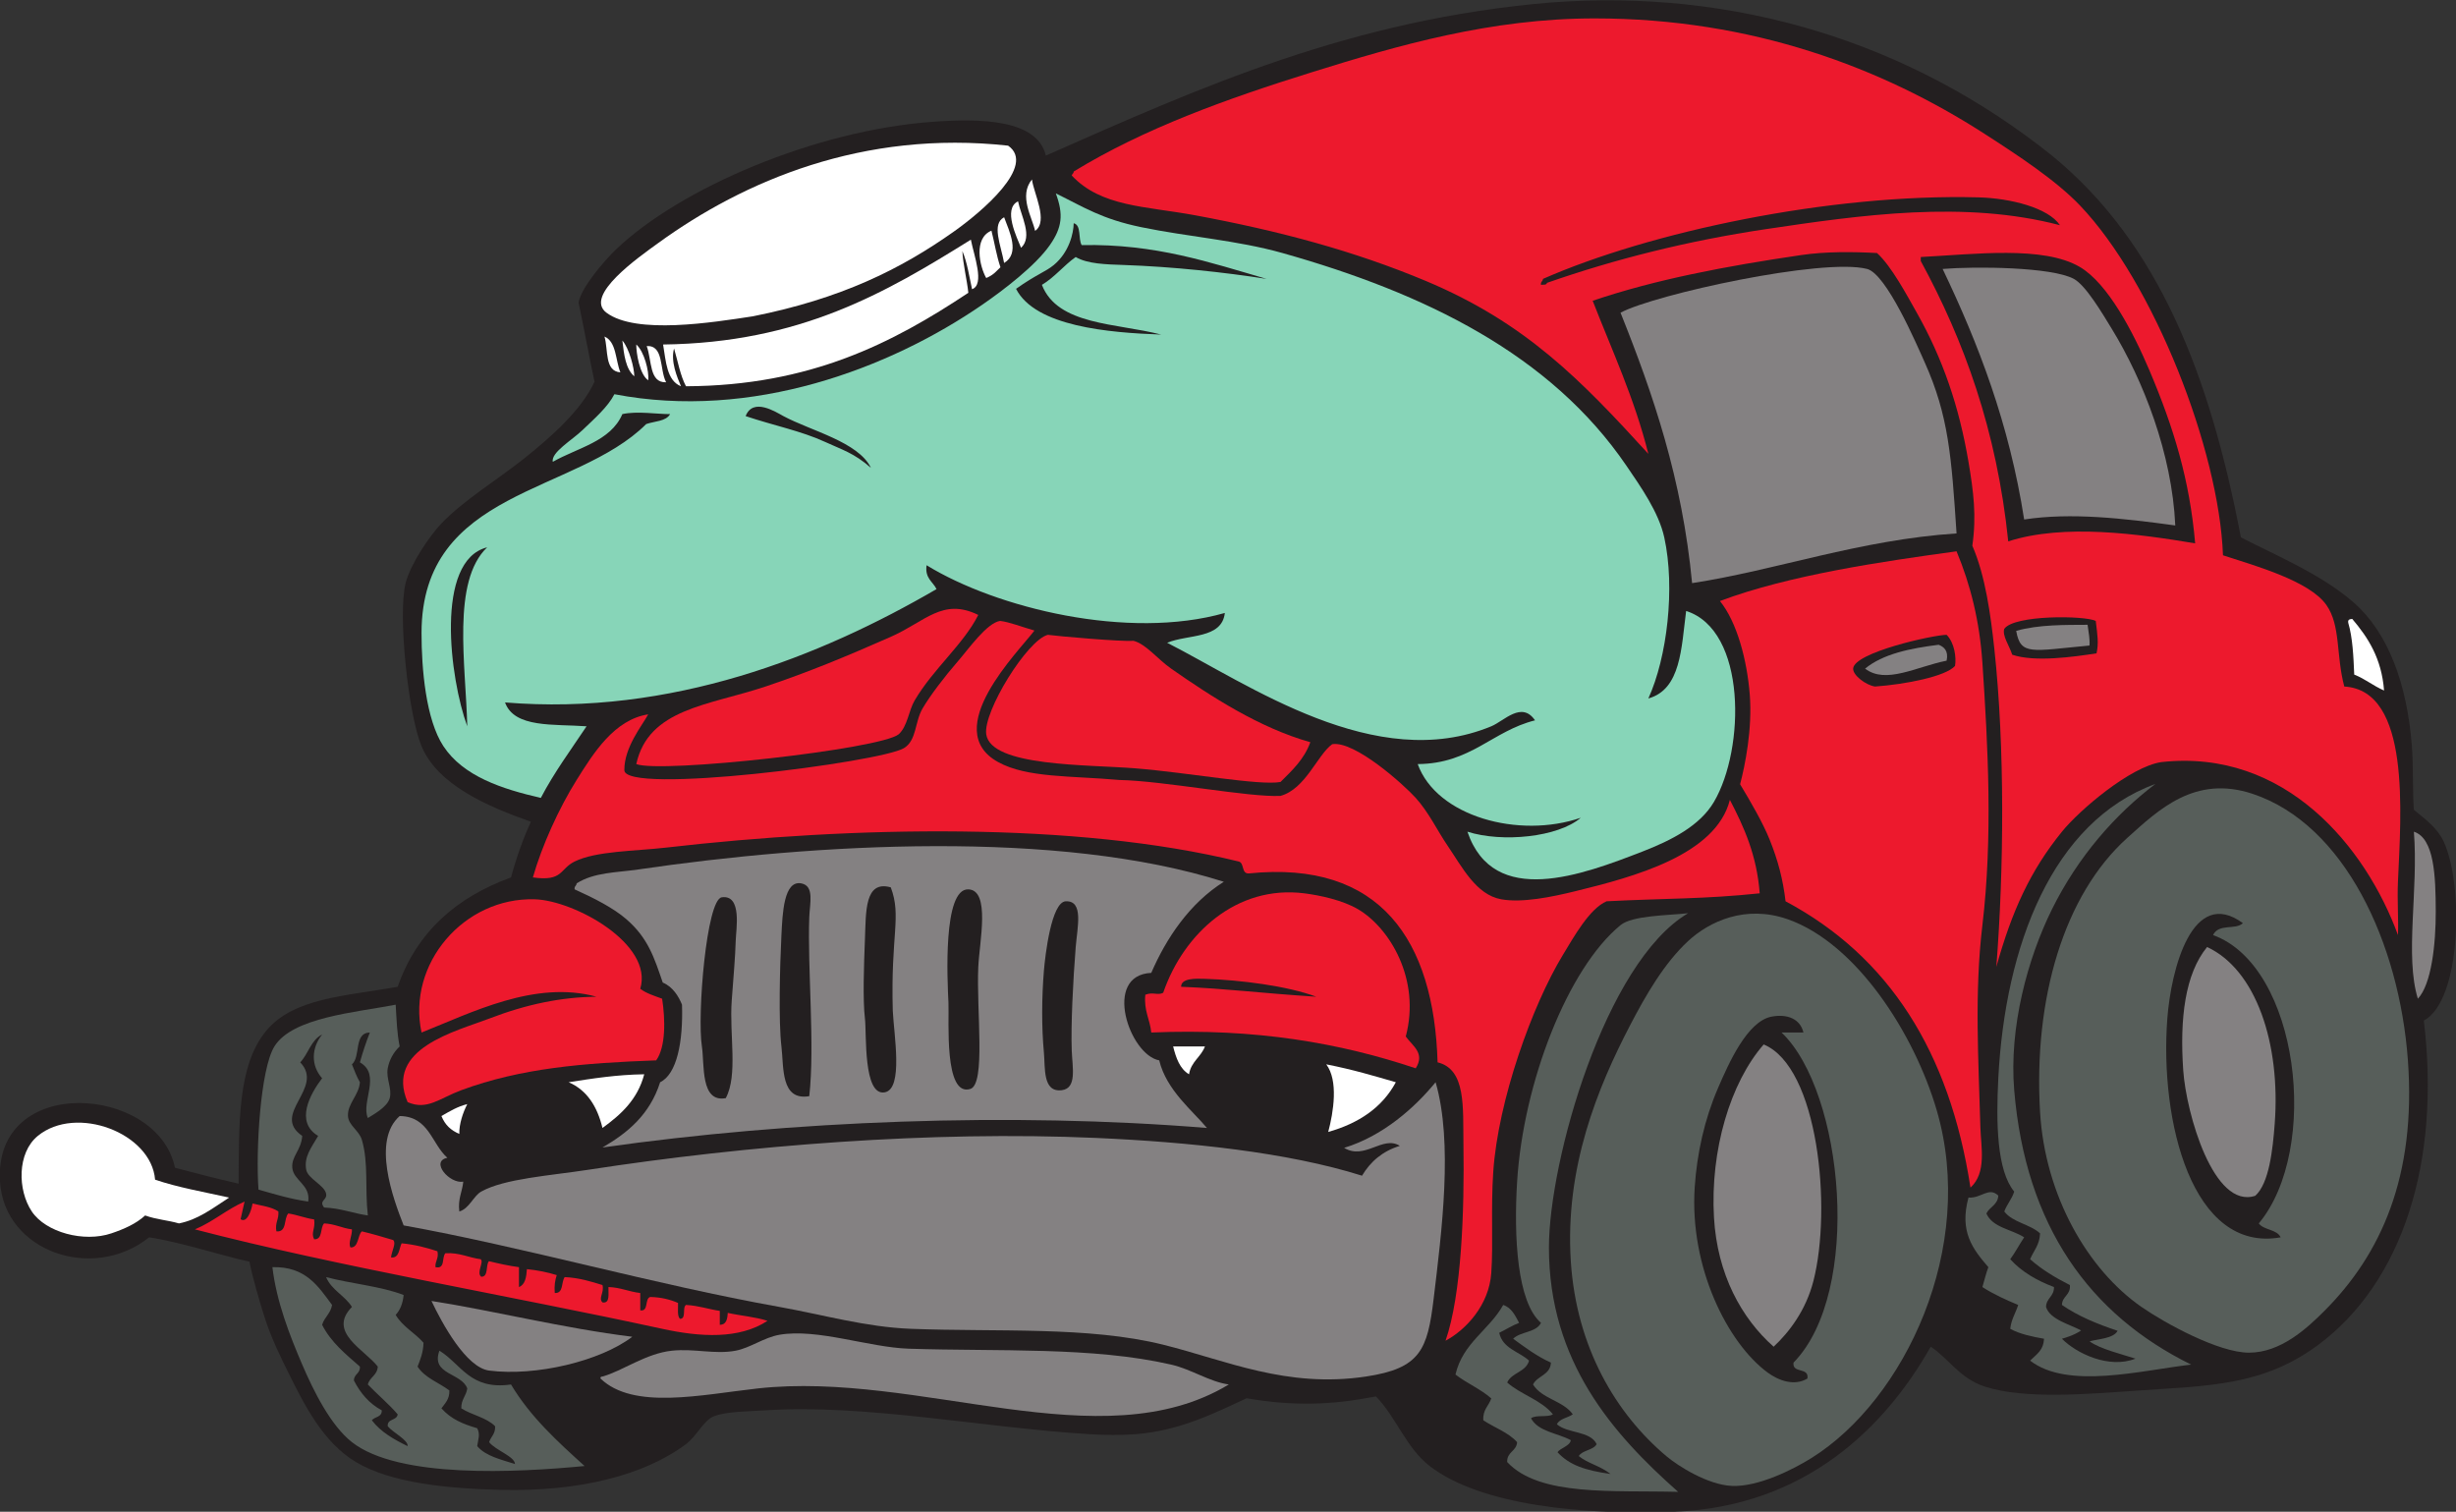 <?xml version="1.0" encoding="UTF-8" standalone="no"?>
<svg
   xmlns:dc="http://purl.org/dc/elements/1.1/"
   xmlns:cc="http://creativecommons.org/ns#"
   xmlns:rdf="http://www.w3.org/1999/02/22-rdf-syntax-ns#"
   xmlns:svg="http://www.w3.org/2000/svg"
   xmlns="http://www.w3.org/2000/svg"
   viewBox="0 0 790.32 486.44"
   height="486.44"
   width="790.32"
   xml:space="preserve"
   id="svg2"
   version="1.1"><rect x="0" y="0" width="790.32" height="486.44" fill="#333333" stroke="none"/><defs
     id="defs6" /><g
     transform="matrix(1.333,0,0,-1.333,0,486.44)"
     id="g10"><g
       transform="scale(0.1)"
       id="g12"><path
         id="path14"
         style="fill:#231f20;fill-opacity:1;fill-rule:evenodd;stroke:none"
         d="m 422.398,830.391 c 50.536,-13.457 101.317,-26.68 153.598,-38.399 1.274,139.844 -3.855,284.898 67.203,369.608 66.02,78.69 188.637,82.87 316.801,105.61 46.41,132.77 142.23,216.17 273.6,263.98 12.99,47.81 28.95,92.66 48,134.42 -103.5,36.38 -224.73,88.3 -264,182.38 -31.998,76.67 -57.616,317.64 -38.401,393.61 11.668,46.15 57.621,113.79 86.401,143.99 53.73,56.39 135.97,105.82 201.6,158.41 61.35,49.16 135.75,113.77 168,183.74 -12.04,55.32 -23.98,122.83 -38.4,190.66 4.43,34.56 62.55,102.36 91.2,129.6 154.65,146.99 479.16,286.53 763.2,307.2 116.21,8.46 252.39,6.32 273.6,-81.6 370.57,163.82 737.51,329.49 1219.2,369.6 443.47,33.73 866.85,-95 1209.59,-369.6 257.55,-210.61 381.41,-530.85 456.01,-921.6 87.29,-44.85 196.56,-90.29 273.6,-158.4 82.3,-72.76 127.66,-195.79 139.2,-345.61 3.6,-46.68 1.45,-109.53 4.8,-153.6 27.88,-23 56.67,-43.84 72,-76.79 48.53,-104.32 42.79,-383.71 -48,-431.99 41.18,-341.098 -51.28,-631.157 -254.4,-782.407 -133.87,-99.668 -266.51,-98.926 -432,-110.41 -125.17,-8.672 -278.07,-22.051 -374.4,9.609 -59.93,19.688 -87.82,69.258 -129.6,95.996 C 4551.44,204.941 4359.04,12.324 4041.6,0 c -218.01,-8.457 -466.16,14.688 -590.4,110.391 -56.14,43.261 -81.2,118.515 -129.6,168.007 -106.78,-20.625 -194.95,-24.277 -312.31,-4.492 -77.56,-35.801 -160.9,-78.418 -268.49,-86.699 -35.22,-2.715 -72.8,-2.285 -110.4,0 -256.24,15.527 -541.16,73.398 -782.4,57.598 -36.29,-2.383 -94.02,-2.188 -124.8,-14.414 -24.43,-9.688 -41.91,-48.301 -67.2,-67.188 C 1554.67,87.539 1397.09,48.301 1209.6,52.793 1079.16,55.918 943.645,69.473 859.199,120 780.387,167.148 734.98,257.168 695.996,335.996 679.352,369.668 654.781,418.594 638.398,470.391 627.477,504.922 607.789,571.68 602.285,603.652 542.773,616.094 435.766,651.172 360,662.402 223.605,553.77 10.371,628.477 0,796.797 -16.137,1058.67 381.383,1029.98 422.398,830.391 v 0" /><path
         id="path16"
         style="fill:#ffffff;fill-opacity:1;fill-rule:evenodd;stroke:none"
         d="m 374.398,801.602 c 53.586,-18.418 119.825,-30.118 178.739,-43.204 -42.192,-27.539 -75.61,-53.378 -121.141,-62.402 -26.726,7.793 -54.519,9.356 -81.598,19.199 -22.16,-20.175 -50.574,-32.695 -81.597,-43.203 -66.074,-22.383 -158.199,2.266 -192.004,52.813 -34.488,51.562 -35.742,141.328 14.398,182.402 92.621,75.84 274.035,7.5 283.203,-105.605 v 0" /><path
         id="path18"
         style="fill:#ed192d;fill-opacity:1;fill-rule:evenodd;stroke:none"
         d="m 470.398,681.602 c 44,18.398 76.692,48.105 120,67.187 -2.55,-13.437 -7.046,-29.199 -9.597,-42.637 15.129,-10.429 26.179,20.625 28.801,37.852 21.898,-5.313 46.32,-8.086 62.394,-19.199 1.594,-19.2 -8.555,-26.641 -4.801,-48.008 26.418,-2.422 17.18,30.82 28.801,43.203 22.188,-3.418 40.059,-11.152 62.402,-14.395 3.227,-23.398 -8.453,-31.835 0,-48.007 21.485,-0.684 13.793,27.812 24,38.398 26.047,-1.152 42.997,-11.406 67.204,-14.394 0.785,-14.825 -9.598,-32.364 -3.493,-43.633 20.262,-1.074 16.95,30.176 27.489,38.828 24.683,-5.723 51.992,-14.043 75.5,-20.938 7.832,-7.773 -2.543,-23.574 -5.243,-41.894 20.52,-2.93 19.504,22.676 25.747,34.023 32.068,-3.125 59.938,-10.449 86.398,-19.199 3.69,-18.086 -5.86,-22.93 -4.8,-38.398 24.48,-5.274 14.69,23.711 24,33.613 34.04,2.031 56.66,-10.84 85.09,-14.414 8.82,-6.777 -11.01,-32.031 1.31,-42.324 18.36,-0.762 10.36,28.339 18.76,37.539 21.84,-5.371 48.37,-11.27 72.44,-14.414 0,-15.996 0,-31.993 0,-47.989 15.05,5.743 17.77,23.809 19.2,43.203 26.1,-2.714 50.07,-7.539 72,-14.414 -4.04,-11.953 -6.29,-25.703 -4.8,-43.203 21.91,-1.093 15.2,26.407 24,38.418 35.1,-1.718 63.1,-10.508 91.2,-19.199 4.74,-18.789 -10.61,-31.367 0,-41.914 19.13,-3.125 13.75,21.758 14.4,37.109 29.42,-0.976 49.48,-11.328 76.8,-14.414 0,-12.793 0,-29.082 0,-41.894 20.98,-3.379 10.23,28.476 24,32.304 26.62,-0.585 48.24,-6.152 67.2,-14.394 0.58,-13.828 -2.62,-31.426 4.8,-38.399 15.91,0.079 4.87,27.129 14.4,33.594 30.33,-1.66 53.82,-10.176 81.6,-14.394 0,-11.211 0,-22.403 0,-33.614 15.83,0.176 18.35,13.653 19.2,28.809 31.42,-6.973 67.15,-9.668 96,-19.199 -68.4,-44.688 -161.39,-39.453 -254.4,-19.199 -362.32,78.886 -786.056,150.859 -1128.002,240 v 0" /><path
         id="path20"
         style="fill:#575e5a;fill-opacity:1;fill-rule:evenodd;stroke:none"
         d="m 777.598,1151.99 c -26.856,-13.14 -33.235,-46.76 -52.797,-67.19 59.637,-62.63 -72.172,-124.585 4.804,-177.593 -2.625,-35.019 -26.335,-48.926 -24.003,-76.816 2.586,-30.996 44.332,-40.899 38.398,-81.602 -43.52,6.074 -81.309,17.91 -120,28.809 -6.816,93.828 4.43,290.642 38.398,345.602 43.688,70.67 197.055,82.09 292.801,100.8 2.34,-38.36 2.985,-67.91 9.602,-100.8 -15.453,-14.47 -25.305,-33.61 -28.805,-52.81 -4.558,-25.06 11.067,-49.18 4.805,-71.992 -6.059,-22.05 -40.137,-39.843 -52.805,-48.007 -17,38.925 33.055,104.529 -19.195,134.409 6.945,25.04 15.008,48.99 23.996,72 -39.352,-0.65 -21.559,-58.44 -43.195,-76.8 5.804,-15 11.636,-29.96 19.199,-43.2 -2.02,-30.8 -30.371,-51.956 -28.801,-81.605 1.191,-22.539 26.875,-34.746 33.598,-57.597 16.422,-55.821 6.937,-116.25 14.398,-182.403 -36.285,5.313 -65.641,17.559 -105.598,19.2 -13.671,17.363 8.278,17.207 4.797,33.593 -4.375,20.645 -43.914,35.801 -47.996,57.617 -5.84,31.153 12.219,52.969 28.797,81.602 -56.285,33.691 -19.68,100.933 9.602,139.203 -27.457,30.99 -26.071,72.87 0,105.58 v 0" /><path
         id="path22"
         style="fill:#575e5a;fill-opacity:1;fill-rule:evenodd;stroke:none"
         d="m 657.598,590.391 c 80.523,2.129 110.578,-46.211 144.004,-91.192 -3.321,-20.683 -18.528,-29.472 -24.004,-48.008 21.566,-42.421 57.09,-70.898 91.203,-100.8 1.215,-17.207 -14.414,-17.578 -14.403,-33.594 15.715,-30.684 36.997,-55.801 67.2,-71.992 0.808,-16.817 -16.887,-15.117 -23.996,-24.004 C 919,192.598 950.664,174.668 984,158.398 c 1.805,14.727 -34.922,32.188 -48.004,48.008 -1.519,19.102 22.203,12.989 24.004,28.789 -22.191,25.821 -48.551,47.461 -72.004,72.012 4.492,17.91 22.785,22.012 24,43.184 -31.18,40.703 -122.598,82.91 -62.394,144.004 -17.231,27.578 -49.157,40.449 -62.407,72.011 60.672,-16.133 131.793,-21.816 187.203,-43.203 -1.992,-20.41 -8.39,-36.406 -19.199,-48.008 16.485,-28.3 46.321,-43.261 67.201,-67.207 -0.69,-23.3 -7.57,-40.429 -14.4,-57.597 17.53,-27.266 51.2,-38.399 76.8,-57.598 0.63,-21.426 -10.57,-31.016 -19.2,-43.203 23.68,-26.348 51.77,-37.813 86.4,-47.988 7.8,-15.469 2.3,-26.016 0,-43.204 20.52,-24.277 57.36,-32.246 91.2,-43.203 -0.78,18.516 -46.9,33.028 -62.4,52.793 4.09,13.516 15.5,19.707 14.4,38.418 -20.52,21.074 -56.27,26.914 -81.6,43.184 -0.59,21.387 11.84,29.765 14.4,48.008 -13.61,38.261 -88.72,32.929 -67.2,91.191 52.58,-32.207 73.84,-95.742 172.8,-81.582 46.67,-78.144 112.08,-137.519 177.6,-196.816 -163.37,-15.743 -448.759,-30.879 -561.598,57.597 -51.344,40.274 -92.688,123.516 -119.997,187.207 -30.523,71.153 -62.101,151.934 -72.007,235.196 v 0" /><path
         id="path24"
         style="fill:#848182;fill-opacity:1;fill-rule:evenodd;stroke:none"
         d="m 964.801,955.195 c 71.059,-0.937 76.899,-67.09 115.199,-100.8 -42.48,-8.497 5.56,-63.614 38.4,-57.598 -2.51,-24.688 -13.34,-41.055 -9.6,-71.992 24.21,6.972 34.24,37.636 52.8,47.988 56.33,31.445 165.06,38.32 259.2,52.812 383.12,58.946 826.47,94.278 1224,76.797 225.89,-9.941 463.01,-34.531 643.2,-91.211 20.31,34.102 49.54,59.278 91.2,72.012 -41.06,26.133 -84.76,-35.234 -134.4,-4.805 94.5,28.79 170.94,97.637 220.8,158.402 42.41,-146.077 14.89,-359.32 -4.8,-523.206 -14.75,-122.793 -32.08,-167.481 -163.2,-187.188 -191.87,-28.847 -338.46,39.278 -489.6,76.797 -180.94,44.902 -400.5,30.274 -609.6,38.399 -108.5,4.199 -211.68,33.984 -316.8,52.793 -303.55,54.296 -618.1,144.785 -907.202,196.796 -26.312,66.524 -76.585,205.079 -9.597,264.004 v 0" /><path
         id="path26"
         style="fill:#ed192d;fill-opacity:1;fill-rule:evenodd;stroke:none"
         d="m 1440,1243.2 c -148.61,40.82 -302.83,-39.08 -422.4,-86.4 -35.381,165.27 101.72,326.77 273.6,321.6 95.12,-2.85 286.98,-107.76 254.4,-216 14.45,-11.15 34.17,-17.03 52.8,-24 7.71,-49.53 9.12,-116.51 -14.4,-148.81 -175.66,-6.37 -326.48,-18.75 -470.4,-71.99 -52.68,-19.495 -82.4,-49.514 -129.6,-28.811 -55.758,129.611 116.5,170.781 196.8,201.601 90.45,34.73 174.06,51.99 259.2,52.81 v 0" /><path
         id="path28"
         style="fill:#87d5b8;fill-opacity:1;fill-rule:evenodd;stroke:none"
         d="m 1617.6,2649.6 c -29.6,-0.31 -79.82,7.93 -115.2,0 -28.27,-66.13 -107.81,-80.99 -168,-115.2 -4.36,23 46.06,51.89 71.99,76.8 28.74,27.6 60.74,55.39 76.81,86.4 331.86,-63.85 664.39,62.05 888,216 51.81,35.66 128.45,94.22 163.2,144 29.62,42.42 33.26,73.7 14.4,124.8 68.64,-33.74 110.33,-61.72 206.4,-81.6 112.81,-23.35 230.82,-31.4 340.8,-62.4 344.45,-97.11 647.47,-244.94 830.39,-513.6 34.14,-50.13 77.8,-111.82 91.21,-172.8 26.85,-122.14 6.83,-289.87 -38.4,-388.8 78.87,21.93 79.53,122.07 91.2,211.2 146.33,-46.45 142.47,-332.62 67.2,-460.81 -33.81,-57.55 -102.08,-92.61 -172.8,-120 -144.12,-55.78 -359.16,-137.75 -422.4,48.01 84.04,-26.83 219.06,-13.34 273.6,33.6 -149.45,-51.37 -348.01,3.08 -393.6,129.6 128.65,0.94 179.59,79.6 283.2,105.59 -32.26,47.25 -74.49,-1.51 -105.6,-14.39 -279.27,-115.61 -584.67,100.82 -782.4,201.6 49.53,20.87 132.2,8.6 139.2,72 -233.15,-66.4 -551.73,11.69 -720,115.2 -4.44,-31.64 15.1,-39.3 24,-57.6 -279.09,-162.47 -640.43,-306.72 -1041.6,-273.6 22.39,-62.4 117.83,-51.77 196.8,-57.6 -37.77,-56.63 -77.98,-110.82 -110.4,-172.8 -94.05,21.45 -187.33,52.21 -235.2,124.79 -42.36,64.25 -52.9,186.8 -52.8,273.61 0.38,347.29 371.9,333.97 542.4,504 20.17,7.03 48.06,6.34 57.6,24 z M 1128,1896 c -3.51,148.72 -38.14,349.62 48,432 -127,-31.77 -90.15,-317.27 -48,-432 z m 864,686.4 c 41.47,-19.15 69.16,-26.43 110.4,-62.4 -30.5,62.71 -144.65,89.09 -211.2,124.8 -18.62,9.99 -73.27,45.63 -91.2,0 67.36,-22.73 134.29,-35.76 192,-62.4 z m 552,427.19 c -19.75,-16.43 -42.52,-23.01 -91.2,-57.59 46.63,-90.97 223.32,-105.87 350.4,-110.4 -108.14,27.86 -249.94,22.05 -288,120 31.07,18.52 52.53,46.68 81.6,67.19 28.63,-16.91 74.28,-17.79 115.2,-19.2 119.8,-4.12 244.52,-17.75 345.6,-33.59 -136.55,39.45 -267,84.99 -446.4,81.6 -8.81,15.19 -0.09,47.9 -19.2,52.79 -0.41,-24.65 -11.14,-70.12 -48,-100.8 v 0" /><path
         id="path30"
         style="fill:#848182;fill-opacity:1;fill-rule:evenodd;stroke:none"
         d="m 1526.39,422.402 c -77.82,-59.218 -233.61,-96.015 -345.59,-81.601 -55.5,7.129 -113.42,113.515 -139.2,167.988 148.19,-23.008 318.1,-65.879 484.79,-86.387 v 0" /><path
         id="path32"
         style="fill:#ffffff;fill-opacity:1;fill-rule:evenodd;stroke:none"
         d="m 1128,984.004 c -10.26,-20.156 -19.82,-47.578 -19.2,-72.012 -19.99,8.828 -33.78,20.528 -43.2,43.203 21.46,12.246 38.21,22.598 62.4,28.809 v 0" /><path
         id="path34"
         style="fill:#ed192d;fill-opacity:1;fill-rule:evenodd;stroke:none"
         d="m 1564.8,1924.8 c -14.75,-27.16 -57.86,-79.23 -57.6,-134.41 -2.02,-60.86 617.46,18.61 674.78,52.81 31.25,18.65 25.95,63.24 45.22,96 18.31,31.12 51.92,75.51 86.4,115.2 24.85,28.6 68.93,91.36 100.8,95.99 23.34,-2.94 52.61,-14.56 82.79,-23.24 -37.48,-49.83 -229.61,-239.41 -87.59,-317.56 69.89,-38.46 175.71,-32.7 292.8,-43.18 107.1,-2.09 312.66,-42.25 388.79,-38.42 60.59,16.7 89.02,99.1 124.81,124.81 54.08,8.95 172.79,-97.62 201.6,-129.6 31.76,-35.25 52.44,-79.57 76.79,-115.21 35,-51.17 68.62,-118.61 129.61,-129.59 50.77,-9.12 122.28,5.66 177.6,19.2 142.93,34.96 340.72,87.52 374.4,220.8 33.93,-65.27 65.05,-133.36 72,-225.61 -134.66,-14.12 -226.06,-11.89 -369.6,-19.2 -41.31,-17.59 -79.52,-86.68 -105.6,-129.59 -74.06,-121.85 -156.25,-350.777 -168,-523.199 -6.09,-89.336 0.3,-173.125 -4.8,-244.805 -5.51,-77.344 -61.06,-136.719 -110.4,-163.203 38.68,111.641 45.68,312.656 43.2,475.195 -1.35,88.75 6.65,180.002 -62.4,196.812 -8.63,293.07 -137.19,488.77 -456.01,456 -18.22,-0.62 -9.95,25.24 -23.99,28.79 -393.41,96.41 -930.57,85.64 -1382.4,33.61 -75.73,-8.73 -168.9,-8.06 -220.8,-33.61 -36.86,-18.14 -27.47,-48.79 -100.81,-38.4 21.6,75.74 62.24,165.94 105.61,235.22 40.58,64.8 90.86,145.7 172.8,158.39 v 0" /><path
         id="path36"
         style="fill:#ffffff;fill-opacity:1;fill-rule:evenodd;stroke:none"
         d="m 1372.8,1036.8 c 58.09,9.1 116.14,18.26 182.4,19.2 -15.9,-60.902 -56.26,-97.348 -100.8,-129.594 -12.49,51.504 -37,90.994 -81.6,110.394 v 0" /><path
         id="path38"
         style="fill:#848182;fill-opacity:1;fill-rule:evenodd;stroke:none"
         d="m 1387.2,1502.4 c -1.36,7.76 4.53,8.26 4.8,14.4 42.39,27.07 96.59,25.91 148.8,33.59 426.67,62.83 1014.12,97.21 1413.61,-29.69 -82.11,-51.38 -139.03,-136.09 -175.21,-219.9 -118.32,-5.55 -52.87,-198.03 19.2,-211.21 17.35,-72.25 81.99,-122.793 115.2,-163.184 -475.08,38.692 -1004.72,17.539 -1459.22,-47.109 60.94,35.351 114.16,79.16 139.22,157.503 40.58,19.53 55.68,97.83 52.79,187.2 -8.12,19.96 -22.02,43.25 -46.49,53.4 -20.22,58.83 -34.86,107.15 -87.9,152.99 -31.76,27.44 -78.09,50.86 -124.8,72.01 z m 379.19,-268.81 c 4.21,57.74 8.63,106.1 9.61,144.01 0.71,27.6 16.15,112.58 -33.6,105.6 -37,-5.19 -59.7,-284.65 -48,-360 6.62,-42.63 -4.22,-136.305 57.6,-124.802 29.85,55.392 8.42,153.062 14.39,235.192 z m 187.21,201.61 c 1.25,33.82 12.83,75.46 -19.2,81.6 -42.29,8.1 -45.38,-72.21 -48.01,-124.81 -3.78,-75.95 -7.14,-209.33 0,-268.79 6.01,-49.96 -2.29,-131.813 67.21,-120 13.82,122.64 -4.56,308.11 0,432 z m 134.4,-52.8 c -2.54,-63.59 -5.37,-147.34 0,-192.01 4.33,-36.03 -4.75,-187.79 48,-177.89 45.19,8.48 21.85,139.41 19.2,197.09 -5.28,184.06 21.61,227.09 -4.8,297.62 -63.49,18.02 -59.77,-59.01 -62.4,-124.81 z m 254.4,-361.79 c 37.74,11.71 14.41,189.14 19.2,294.59 2.74,60.29 29.9,185.39 -24,187.2 -61.85,2.07 -50.64,-218.24 -48,-273.61 2.01,-42.25 -11.34,-228.11 52.8,-208.18 z m 220.8,-3.01 c 37.13,4.63 25.51,54.69 24,95.99 -2.2,59.87 2.98,167 9.6,249.61 3.86,48.23 19.87,112.19 -24,110.39 -34.78,-1.42 -49.69,-130.15 -52.8,-167.98 -5.27,-64.13 -5.71,-136.33 0,-196.82 3.49,-36.99 -3.47,-96.99 43.2,-91.19 v 0" /><path
         id="path40"
         style="fill:#848182;fill-opacity:1;fill-rule:evenodd;stroke:none"
         d="m 2966.39,307.207 c -308.4,-186.23 -746.65,33.789 -1137.59,-9.609 -135.28,-15.02 -299.76,-52.598 -379.19,24.004 -0.9,4.082 1.86,4.531 4.79,4.804 47.99,13.145 104.79,55.938 168,62.383 54.5,5.586 103.5,-9.512 153.6,0 35.17,6.699 68.44,32.012 105.6,38.418 91.77,15.82 215.48,-30.43 312,-33.613 217.13,-7.129 444.14,5.136 633.6,-38.399 49.47,-11.367 92.28,-41.465 139.19,-47.988 v 0" /><path
         id="path42"
         style="fill:#ffffff;fill-opacity:1;fill-rule:evenodd;stroke:none"
         d="m 2433.61,3297.6 c 69.09,-47.92 -64.62,-160.28 -129.61,-206.4 -130.45,-92.59 -274.32,-163.15 -486.54,-205.53 -96.52,-14.69 -281.89,-44.77 -353.46,8.73 -55.15,41.22 77.93,133.99 124.8,168 206.84,150.06 494.97,273.6 844.81,235.2 v 0" /><path
         id="path44"
         style="fill:#ffffff;fill-opacity:1;fill-rule:evenodd;stroke:none"
         d="m 1459.2,2836.8 c 29.12,-12.48 26.37,-56.83 38.4,-86.41 -38.73,2.88 -28.79,54.43 -38.4,86.41 v 0" /><path
         id="path46"
         style="fill:#ffffff;fill-opacity:1;fill-rule:evenodd;stroke:none"
         d="m 1502.4,2827.2 c 16.55,-18.72 28.95,-66.96 28.8,-86.4 -20.69,17.71 -24.89,51.9 -28.8,86.4 v 0" /><path
         id="path48"
         style="fill:#ed192d;fill-opacity:1;fill-rule:evenodd;stroke:none"
         d="m 2361.6,2164.8 c -35.94,-71.17 -108.68,-130.02 -153.6,-206.4 -14.52,-24.69 -16.94,-61.74 -38.39,-81.6 -44.26,-36.26 -575.2,-94.94 -633.61,-72 29.52,134.36 175.18,141.43 312,187.2 102.83,34.4 196.1,73.02 302.4,120 83.82,37.04 125.09,94.89 211.2,52.8 v 0" /><path
         id="path50"
         style="fill:#ffffff;fill-opacity:1;fill-rule:evenodd;stroke:none"
         d="m 1536,2817.6 c 18.84,-16.42 31.43,-64.48 28.8,-86.4 -21.03,14.23 -29.03,66.87 -28.8,86.4 v 0" /><path
         id="path52"
         style="fill:#ffffff;fill-opacity:1;fill-rule:evenodd;stroke:none"
         d="m 1561.15,2813.87 c 41.96,2.15 30.53,-55.8 46.85,-87.47 -41.11,-1.28 -33.95,52.37 -46.85,87.47 v 0" /><path
         id="path54"
         style="fill:#ffffff;fill-opacity:1;fill-rule:evenodd;stroke:none"
         d="m 2393.4,3092.4 c 8.26,-32.64 11.67,-58.34 21.71,-88.31 -10.41,-9.69 -15.77,-18.14 -34.31,-25.99 -16.08,27.97 -31.19,96.24 12.6,114.3 v 0" /><path
         id="path56"
         style="fill:#ed192d;fill-opacity:1;fill-rule:evenodd;stroke:none"
         d="m 3163.19,1857.6 c -14.78,-41.21 -43.9,-68.09 -72,-96 -50.23,-9.26 -221.89,22.52 -350.39,32.91 -116.82,9.45 -348.71,3.77 -360,82.29 -7.84,54.49 99.39,228 148.8,240 23.58,-3.28 179.58,-17.01 206.4,-14.4 29.79,-7.1 58.96,-44.74 91.2,-67.2 96.42,-67.22 212.78,-142.96 335.99,-177.6 v 0" /><path
         id="path58"
         style="fill:#ffffff;fill-opacity:1;fill-rule:evenodd;stroke:none"
         d="m 2424,3124.8 c 13.09,-35.19 38.7,-87.18 0,-110.4 -8.17,44.61 -30.74,93.99 0,110.4 v 0" /><path
         id="path60"
         style="fill:#ffffff;fill-opacity:1;fill-rule:evenodd;stroke:none"
         d="m 2457.6,3163.2 c 7.07,-34.86 36.4,-85.49 7.24,-112.13 -9.49,23.89 -44.61,93.98 -7.24,112.13 v 0" /><path
         id="path62"
         style="fill:#ffffff;fill-opacity:1;fill-rule:evenodd;stroke:none"
         d="m 2491.2,3216 c 3.96,-32.72 40.56,-101.22 7.55,-124.1 -6.75,32.28 -40.17,84.31 -7.55,124.1 v 0" /><path
         id="path64"
         style="fill:#ed192d;fill-opacity:1;fill-rule:evenodd;stroke:none"
         d="m 5366.39,2308.79 c 78.36,-25.57 208.63,-61.78 249.61,-119.99 34.92,-49.62 22.96,-120.75 43.2,-196.8 161.23,-9.34 136.78,-307.1 129.6,-470.4 -2.07,-46.99 1.6,-91.13 0,-129.61 -77.49,212.05 -271.91,450.79 -571.2,417.6 -74.89,-11.07 -197.66,-115.72 -240,-167.99 -76.38,-94.3 -120.56,-190.88 -158.4,-326.4 18.38,233.96 20.92,530.17 -4.81,768 -8.71,80.55 -21.43,175.7 -53.1,248.71 10.35,71.99 2.92,130.32 -9.29,202.49 -22.62,133.7 -62.01,248.83 -124.8,360 -23.93,42.35 -61.23,112.5 -96,144 -57.98,3.23 -123.88,3.79 -182.4,-4.8 -184.17,-27.04 -352.07,-58.95 -504,-110.4 47.08,-120.92 100.77,-235.24 134.4,-369.6 -163.34,178.97 -296.69,316.73 -537.6,417.6 -172.09,72.05 -353.19,120.74 -556.8,158.4 -119.03,22.01 -226.54,20.03 -297.6,96 0.91,3.89 4.81,4.78 4.8,9.6 169.88,103.89 368.29,175.25 576,240 207.34,64.63 431.32,129.6 681.6,129.6 380.97,0 694.38,-119.72 940.8,-278.4 82.58,-53.18 172.44,-112.23 230.4,-172.8 178.34,-186.39 336.34,-590.63 345.59,-844.81 z m -1632,657.61 c 164.48,57.43 340.4,101.64 528.01,129.6 230.57,34.36 479.74,70.12 710.4,9.6 -28.23,42.24 -119.92,65.17 -196.8,67.2 -360.47,9.5 -794.41,-83.85 -1051.2,-196.8 -0.27,-6.14 -6.16,-6.65 -4.8,-14.4 5.64,0.75 13.63,-0.83 14.39,4.8 z M 4848,2342.4 c 135.11,43.46 314.54,17.95 451.2,-4.8 -13.09,152.51 -51.57,278.89 -110.4,417.6 -38.68,91.21 -99.95,209.63 -168,249.6 -88.24,51.82 -254.43,30.65 -384,23.99 0,-3.2 0,-6.39 0,-9.59 104.26,-191.74 183.56,-408.44 211.2,-676.8 z m -9.6,-211.2 c -5.53,-16.17 12.62,-41.38 19.2,-62.4 54.26,-18.53 147.63,-5.27 203.53,3.31 5.44,24.96 2.29,43.67 -1.93,78.28 -27.48,13.36 -197.21,14.82 -220.8,-19.19 v 0" /><path
         id="path66"
         style="fill:#ed192d;fill-opacity:1;fill-rule:evenodd;stroke:none"
         d="m 2764.8,1247.99 c 18.81,7.48 29.93,-2.33 43.2,4.8 49.22,142.95 177.25,260.73 340.8,240 36.85,-4.66 92.15,-16.33 129.6,-38.4 76.27,-44.92 151.83,-169.37 115.19,-307.18 16.29,-22.97 47.26,-40.1 24.01,-76.82 -180.88,60.72 -386.07,97.15 -638.4,86.41 -3.15,32.05 -18.18,52.22 -14.4,91.19 z m 86.4,19.22 c 109.35,-4.28 191.22,-15.35 326.4,-24.01 -69.39,25.96 -182.79,40.45 -268.8,43.21 -22.51,0.7 -57.6,1.99 -57.6,-19.2 v 0" /><path
         id="path68"
         style="fill:#ffffff;fill-opacity:1;fill-rule:evenodd;stroke:none"
         d="m 2832,1123.2 c 25.6,0 51.2,0 76.8,0 -9.62,-25.58 -33.64,-36.75 -38.4,-67.2 -22.17,13.02 -31.36,39.04 -38.4,67.2 v 0" /><path
         id="path70"
         style="fill:#ffffff;fill-opacity:1;fill-rule:evenodd;stroke:none"
         d="m 3201.6,1080 c 64.96,-12.7 115.86,-28.12 168,-43.2 -33.07,-61.331 -89.6,-99.202 -163.21,-120.003 12.75,48.066 24.91,124.043 -4.79,163.203 v 0" /><path
         id="path72"
         style="fill:#575e5a;fill-opacity:1;fill-rule:evenodd;stroke:none"
         d="m 3628.8,499.199 c 20.4,-6.797 28.86,-25.547 38.4,-43.203 -17.31,-6.699 -31.84,-16.172 -48,-24.004 8.2,-38.183 47.74,-45.039 72,-67.187 -7.43,-27.774 -41.9,-28.516 -52.8,-52.813 33.06,-29.336 82.6,-42.187 110.4,-76.797 -12.65,-8.164 -41.12,-0.468 -52.8,-9.59 17.26,-32.343 63.77,-35.449 96,-52.812 -1.86,-14.141 -25.91,-19.277 -32.1,-29.082 28.52,-31.035 66.6,-43.945 128.1,-52.52 -26.3,20.313 -54.78,25.235 -76.8,43.204 9.15,14.843 34.55,13.437 43.19,28.808 -15.51,32.481 -70.6,25.391 -95.99,47.988 6.79,14.024 26.37,15.235 38.4,24.004 -23.15,32.871 -74.84,37.168 -96,72.012 10.58,21.406 41.61,22.383 43.2,52.793 -34.3,15.293 -62.4,36.797 -91.2,57.598 17.48,17.715 55.75,14.648 67.2,38.398 -57.66,49.766 -65.87,207.774 -57.6,340.801 14.85,239.063 122.33,515.003 249.6,619.203 28.72,23.51 113.29,23.24 163.2,28.8 -200.65,-118.51 -335.85,-598.159 -336,-806.402 -0.2,-276.386 154.83,-451.269 312,-590.41 -157.37,4.238 -334.99,-11.777 -412.8,72.012 -0.88,24.883 22.43,25.566 24,47.988 -21.18,23.633 -54.7,34.903 -81.6,52.813 -1.7,25.703 13.33,34.668 19.2,52.793 -25.47,22.539 -59.39,36.621 -86.41,57.597 17.72,76.7 81.47,107.344 115.21,168.008 v 0" /><path
         id="path74"
         style="fill:#575e5a;fill-opacity:1;fill-rule:evenodd;stroke:none"
         d="m 3792,604.805 c -14.57,226.172 64.74,419.315 144,571.195 36.96,70.82 81.3,147.95 139.2,201.6 51.08,47.32 138.49,88.16 240,52.79 166.41,-57.97 306.1,-276.84 360,-460.8 97.22,-331.797 -77.02,-699.297 -302.4,-840 -43.74,-27.305 -128.05,-69.981 -192,-67.188 -58.13,2.52 -129.85,47.911 -158.4,71.993 -121.11,102.148 -216.97,261.835 -230.4,470.41 z m 484.8,590.395 c -59.01,-11.06 -103.89,-113.23 -129.6,-172.8 -32.41,-75.115 -50.65,-157.205 -56.07,-238.904 -12.85,-193.848 79.51,-376.484 176.07,-447.5 26.14,-19.219 64.19,-33.555 96,-14.394 4.43,28.418 -37.01,10.996 -33.6,38.398 166.82,170.137 121.88,653.11 -28.8,796.8 17.6,0 35.2,0 52.79,0 -7.76,33.14 -39.24,45.43 -76.79,38.4 v 0" /><path
         id="path76"
         style="fill:#848182;fill-opacity:1;fill-rule:evenodd;stroke:none"
         d="m 3912,2894.4 c 82.68,44.14 488.84,133.09 595.2,105.6 46.59,-12.05 118.45,-179.26 139.19,-225.6 57.79,-129.13 64.48,-226.65 76.81,-412.8 -234.26,-15.4 -435.76,-88.95 -638.4,-120 -23.89,251.31 -94.02,456.38 -172.8,652.8 v 0" /><path
         id="path78"
         style="fill:#848182;fill-opacity:1;fill-rule:evenodd;stroke:none"
         d="m 4257.6,1127.99 c 131.84,-54.4 165.11,-395.431 120,-571.193 -18.21,-70.977 -58.85,-123.75 -96,-158.399 -77.28,68.379 -136.04,174.258 -144,311.993 -9.37,162.148 39.51,325.569 120,417.599 v 0" /><path
         id="path80"
         style="fill:#ed192d;fill-opacity:1;fill-rule:evenodd;stroke:none"
         d="m 4152,2198.4 c 167.7,62.83 390.31,95.16 571.2,120 33.83,-80.96 55.72,-169.15 62.4,-268.8 13.62,-203.18 25.23,-421.46 0,-633.6 -19.59,-164.75 -9.39,-324.65 -4.8,-489.594 1.25,-45.117 15.66,-108.027 -24,-144.004 -50.42,328.128 -196.92,557.988 -446.4,691.188 -6.35,53.77 -18.33,98.81 -38.4,148.81 -16.57,41.27 -46.14,91.9 -71.32,133.71 11.83,45.08 29.96,133.36 23.32,216.69 -6.55,82.14 -30.39,174.11 -72,225.6 z m 321.59,-163.2 c -0.67,-16.21 30.86,-39.93 52.8,-43.2 74.22,5.27 170.79,24.46 193.1,49.72 3.49,20.42 -1.15,55.74 -20.29,75.08 -32.36,-0.26 -223.97,-42.69 -225.61,-81.6 v 0" /><path
         id="path82"
         style="fill:#848182;fill-opacity:1;fill-rule:evenodd;stroke:none"
         d="m 4502.4,2035.2 c 43.01,35.39 107.93,48.86 177.6,57.6 12.43,-4.91 24.3,-14.1 19.2,-38.4 -73.68,-14.69 -146.59,-57.53 -196.8,-19.2 v 0" /><path
         id="path84"
         style="fill:#848182;fill-opacity:1;fill-rule:evenodd;stroke:none"
         d="m 5251.2,2380.8 c -125.05,17.18 -252.07,31.72 -364.81,14.4 -35.94,231.25 -110.32,424.08 -196.79,604.8 78.97,6.52 263.41,4.95 316.79,-24 28.99,-15.72 68.88,-83.57 91.21,-120 76.12,-124.19 145.85,-301.9 153.6,-475.2 v 0" /><path
         id="path86"
         style="fill:#575e5a;fill-opacity:1;fill-rule:evenodd;stroke:none"
         d="m 4752,758.398 c 30.98,-2.304 48.77,26.719 72,4.805 -1.29,-22.715 -20.97,-27.031 -28.8,-43.203 15.07,-34.531 61.19,-38.008 91.19,-57.598 -11.53,-17.265 -21.38,-36.211 -33.59,-52.812 27.34,-30.235 63.81,-51.387 105.6,-67.188 0.48,-22.89 -18.52,-26.289 -19.2,-48.007 9.24,-30.762 59.1,-42.481 84.74,-56.836 -17.83,-11.934 -37.96,-17.481 -46.34,-19.961 34.86,-35.313 113.53,-73.379 177.6,-48.008 -32.67,10.547 -85.92,23.437 -110.84,41.699 19,5.742 57.83,6.524 67.64,25.508 -49.21,16.406 -95.67,35.527 -134.4,62.402 0.67,21.719 21.36,23.438 19.2,48.008 -35.06,17.734 -68.1,37.5 -96,62.383 8.43,20.371 23.08,34.531 24,62.402 -24.1,22.305 -66.48,26.328 -86.4,52.813 6.42,17.558 18.31,29.687 24,47.988 -42.08,51.191 -43.93,165.762 -38.4,273.617 16.38,319.37 130.04,619.7 379.2,710.39 -96.72,-73.15 -186.56,-175.1 -249.61,-302.41 -58.84,-118.82 -103.93,-285.07 -91.19,-436.79 27.54,-328.01 181.94,-541.78 427.2,-662.405 -119.26,-13.613 -297.82,-60.937 -388.8,9.61 17.45,16.914 32.14,25.449 33.59,52.793 -26.85,4.629 -59.05,11.347 -81.59,24.004 2.5,23.086 13.09,38.105 19.2,57.597 -26.63,10.996 -60.34,26.055 -86.4,43.203 4.81,15.977 8.62,32.969 14.4,47.989 -37.69,43.75 -70.53,85.605 -48,168.007 v 0" /><path
         id="path88"
         style="fill:#848182;fill-opacity:1;fill-rule:evenodd;stroke:none"
         d="m 4867.2,2126.4 c 54.28,15.44 119.81,14.28 172.34,14.62 2.54,-20.14 5.79,-33.66 4.56,-50.05 -140.4,-13.08 -166.33,-24.78 -176.9,35.43 v 0" /><path
         id="path90"
         style="fill:#575e5a;fill-opacity:1;fill-rule:evenodd;stroke:none"
         d="m 4924.8,964.805 c -16.16,273.325 57.41,524.585 211.2,662.405 74.07,66.36 162.19,152.5 302.4,105.58 221.32,-74.02 353.74,-359.35 374.4,-643.2 20.41,-280.449 -65.55,-468.731 -201.6,-604.785 -42.83,-42.832 -105.82,-100.938 -182.4,-100.801 -72.98,0.117 -201.82,70.605 -259.2,110.391 -129.47,89.765 -232.86,268.437 -244.8,470.41 z M 5232,1190.39 c -18.77,-247.265 59.56,-566.093 273.6,-527.988 -9.08,19.727 -40.6,16.993 -52.8,33.594 149.13,178.789 97.38,621.114 -110.4,695.994 13.75,28.91 54.53,11.64 71.99,28.81 -122.07,89.69 -173.38,-111.72 -182.39,-230.41 v 0" /><path
         id="path92"
         style="fill:#848182;fill-opacity:1;fill-rule:evenodd;stroke:none"
         d="m 5328,1363.2 c 118.18,-54.74 177.95,-232.77 163.2,-427.204 -4.65,-61.269 -13.31,-143.301 -46.86,-173.242 -100.86,-33.496 -166.8,199.258 -173.94,302.856 -8.64,125.31 4.31,232.59 57.6,297.59 v 0" /><path
         id="path94"
         style="fill:#ffffff;fill-opacity:1;fill-rule:evenodd;stroke:none"
         d="m 5755.2,1982.4 c -25.82,10.97 -45.48,28.12 -72,38.4 -1.84,44.55 -3.85,88.94 -14.4,124.8 -1.77,8.17 3.74,9.05 9.6,9.6 38.23,-44.97 70.94,-95.46 76.8,-172.8 v 0" /><path
         id="path96"
         style="fill:#848182;fill-opacity:1;fill-rule:evenodd;stroke:none"
         d="m 5827.2,1641.6 c 49.59,-16.11 52.53,-107.77 52.8,-192.01 0.27,-80.18 -10.68,-177.01 -43.2,-211.19 -31.92,104.04 1.71,261.15 -9.6,403.2 v 0" /><path
         id="path98"
         style="fill:#ffffff;fill-opacity:1;fill-rule:evenodd;stroke:none"
         d="m 2337.6,2942.4 c -181.78,-120.63 -380.55,-224.24 -681.6,-225.6 -13.9,26.09 -19.65,60.35 -28.8,91.2 -8.76,-30.83 7.29,-69.07 16.73,-91.2 -34.36,13.65 -36.31,59.69 -43.2,100.8 330.33,4.06 537.05,124.62 742.98,253.09 7.16,-37.48 34.34,-108.41 2.9,-119.59 -6.85,30.45 -11.5,64.01 -23.41,92.1 1.2,-29.77 11.05,-68.88 14.4,-100.8 v 0" /></g></g></svg>